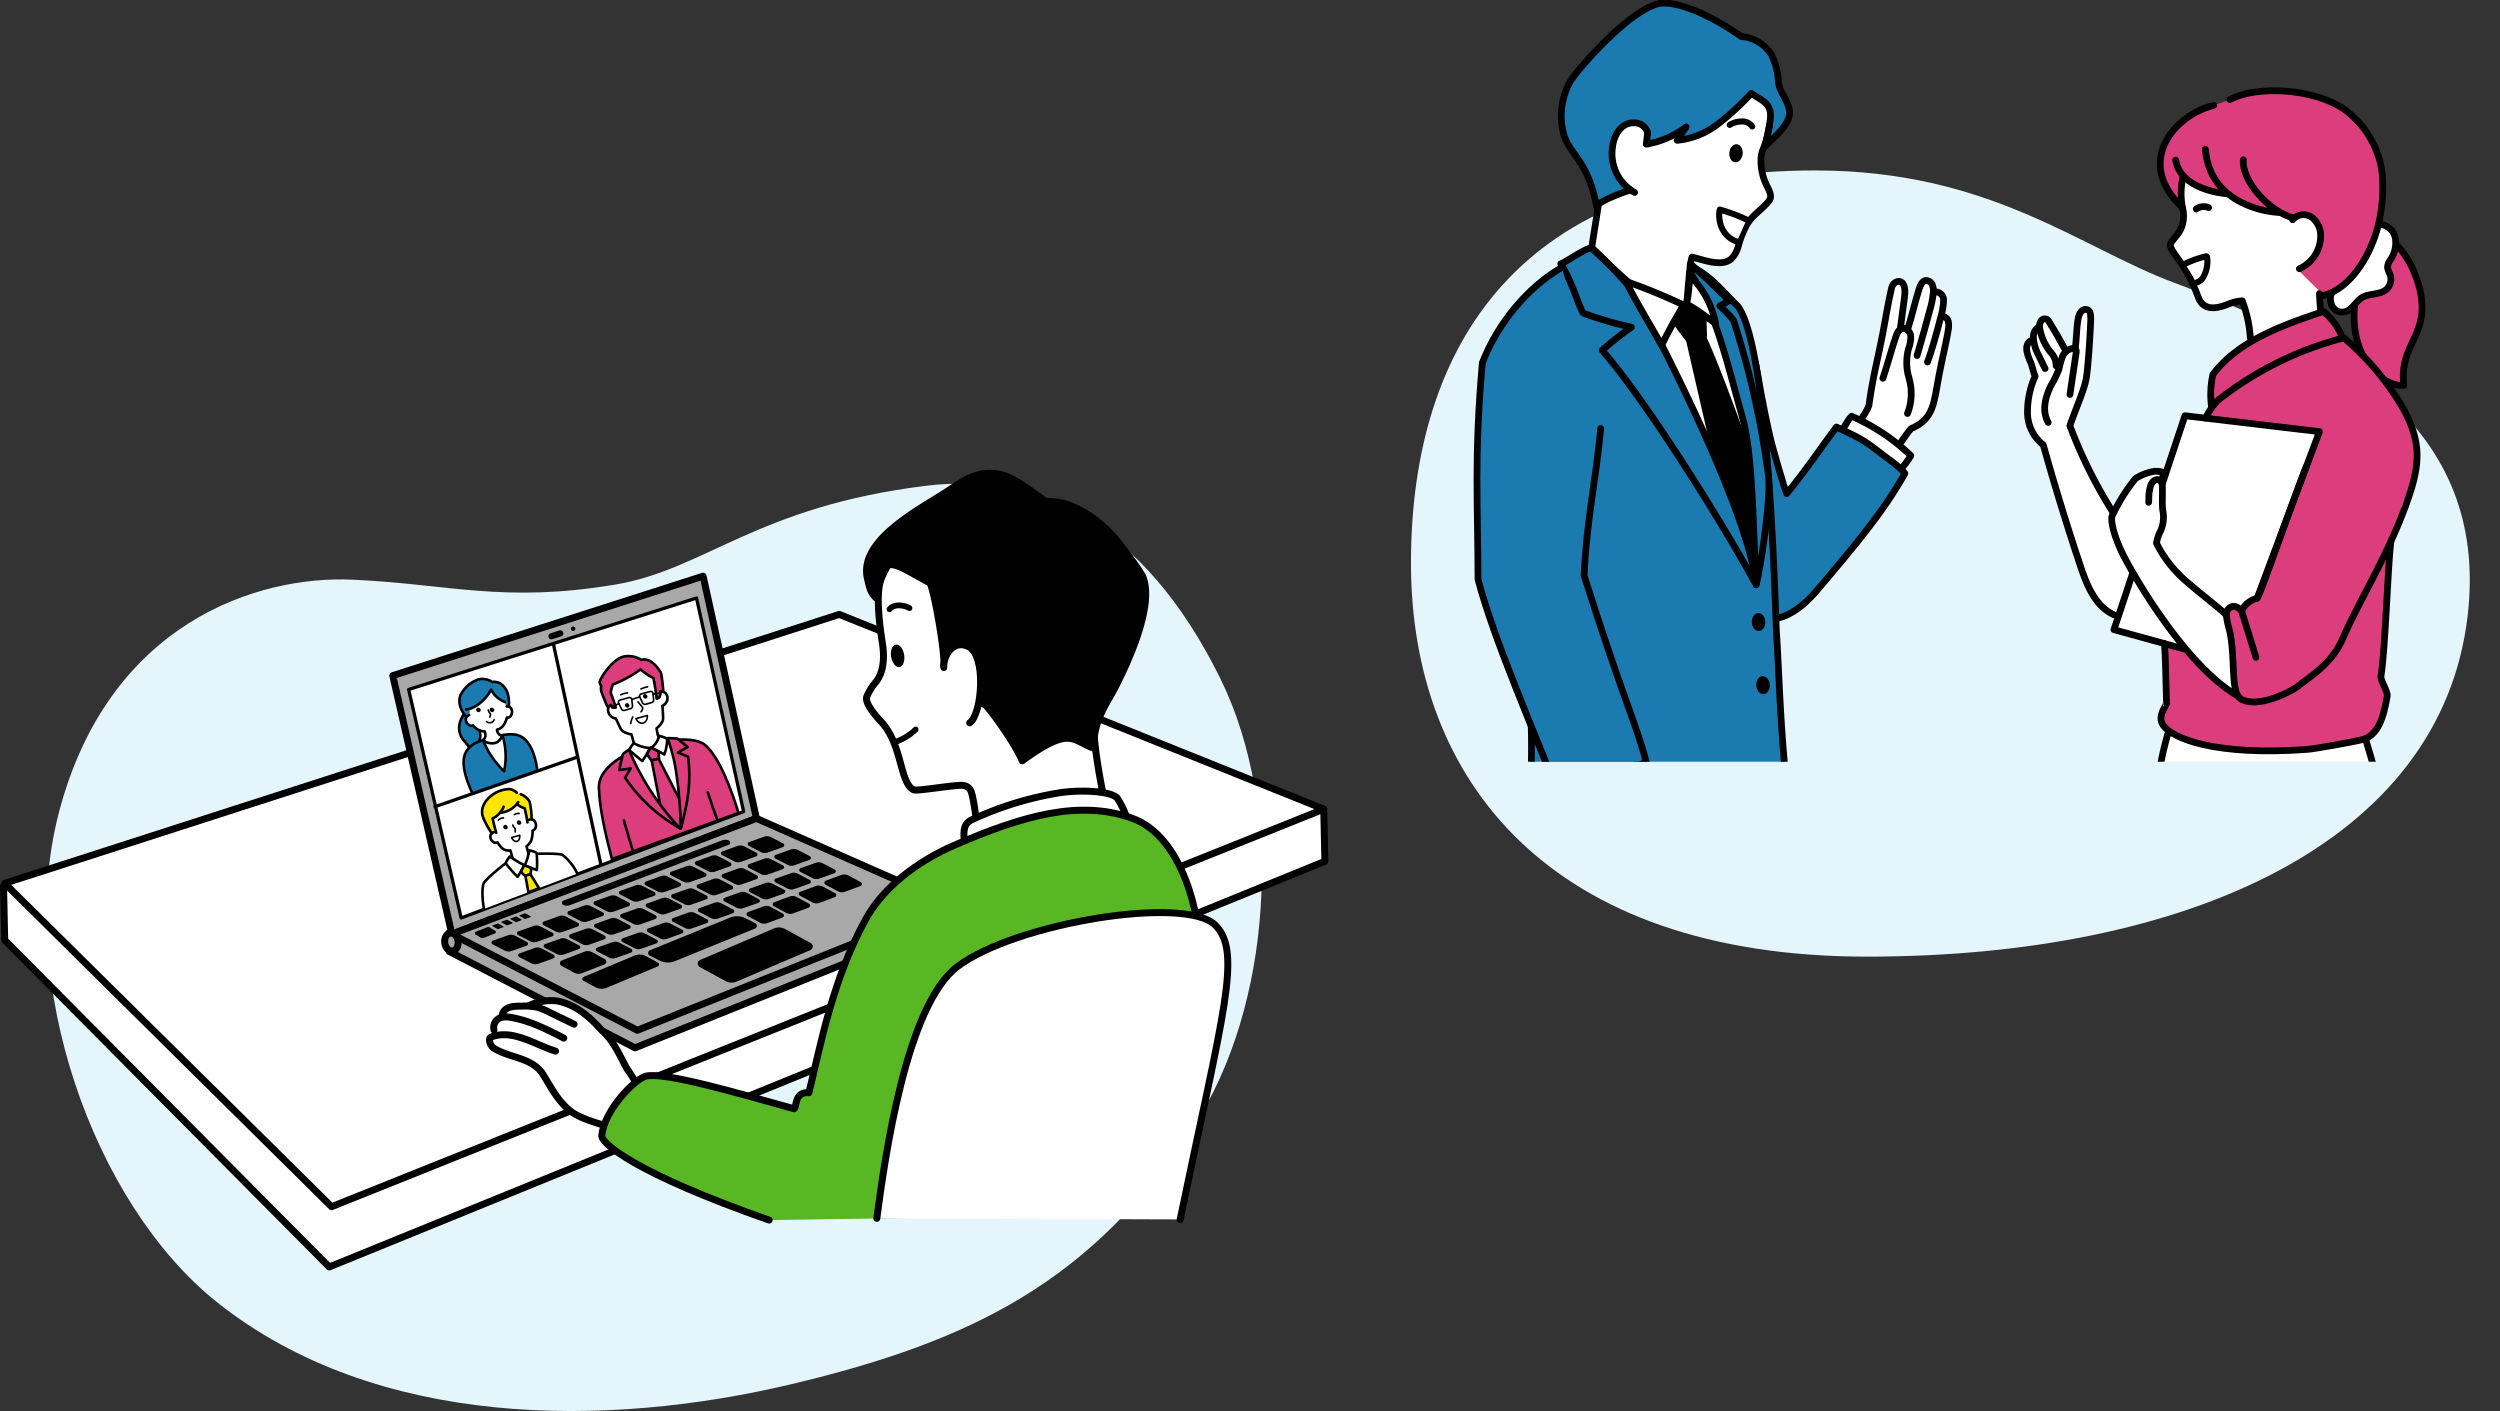 <svg xmlns="http://www.w3.org/2000/svg" xmlns:xlink="http://www.w3.org/1999/xlink" width="554.649" height="313.046" viewBox="0 0 554.649 313.046">
  <rect x="0" y="0" width="554.649" height="313.046" fill="#333333" stroke="none"/>
  <defs>
    <style>
      .cls-1, .cls-11, .cls-16, .cls-19, .cls-21, .cls-23, .cls-28, .cls-9 {
        fill: none;
      }

      .cls-2 {
        fill: #e4f5fb;
      }

      .cls-10, .cls-17, .cls-24, .cls-27, .cls-3, .cls-6, .cls-7 {
        fill: #fff;
      }

      .cls-10, .cls-11, .cls-12, .cls-15, .cls-16, .cls-17, .cls-18, .cls-19, .cls-20, .cls-21, .cls-23, .cls-24, .cls-25, .cls-26, .cls-27, .cls-28, .cls-29, .cls-3, .cls-4, .cls-5, .cls-6, .cls-8, .cls-9 {
        stroke: #000;
        stroke-linecap: round;
        stroke-linejoin: round;
      }

      .cls-3 {
        stroke-width: 1.543px;
      }

      .cls-4, .cls-5 {
        fill: #a8a8a8;
      }

      .cls-17, .cls-18, .cls-19, .cls-20, .cls-4 {
        stroke-width: 1.543px;
      }

      .cls-5 {
        stroke-width: 1.547px;
      }

      .cls-16, .cls-6 {
        stroke-width: 0.729px;
      }

      .cls-29, .cls-30, .cls-8 {
        fill: #db3d7d;
      }

      .cls-10, .cls-12, .cls-15, .cls-8, .cls-9 {
        stroke-width: 0.583px;
      }

      .cls-11 {
        stroke-width: 0.364px;
      }

      .cls-12, .cls-13, .cls-25 {
        fill: #1b7ab0;
      }

      .cls-14, .cls-15 {
        fill: #ffe400;
      }

      .cls-20 {
        fill: #5ab724;
      }

      .cls-21 {
        stroke-width: 1.286px;
      }

      .cls-22 {
        clip-path: url(#clip-path);
      }

      .cls-23, .cls-24, .cls-25, .cls-26, .cls-29 {
        stroke-width: 1.496px;
      }

      .cls-27, .cls-28 {
        stroke-width: 1.353px;
      }
    </style>
    <clipPath id="clip-path">
      <rect id="長方形_38" data-name="長方形 38" class="cls-1" width="229" height="169" transform="translate(5304 4190)"/>
    </clipPath>
  </defs>
  <g id="グループ_579" data-name="グループ 579" transform="translate(-4978.351 -4190)">
    <path id="パス_1493" data-name="パス 1493" class="cls-2" d="M4991.4,4370.338c11.024-42.3,44.205-52.686,65.165-51.731,21.523.98,33.46,5.237,58.256,1.094,19.959-3.334,31.366-17.321,69.015-21.928,24.277-2.97,48.239,8.247,65.267,42.778,14.512,29.429,11.318,73.1-6.028,99.476-22.377,34.028-48.6,47.383-88.862,57-41.4,9.886-92.332,9.971-127.642-18.06C4999.1,4457.164,4981.655,4407.721,4991.4,4370.338Z"/>
    <g id="グループ_156" data-name="グループ 156">
      <g id="グループ_149" data-name="グループ 149">
        <path id="パス_1494" data-name="パス 1494" class="cls-3" d="M4979.139,4386.484l.257,12.086,72,72.517,220.895-90-.257-11.572"/>
        <path id="パス_1495" data-name="パス 1495" class="cls-3" d="M5272.036,4369.512l-107.49-43.2-185.15,59.66,72.517,71.746Z"/>
      </g>
      <g id="グループ_154" data-name="グループ 154">
        <path id="パス_1496" data-name="パス 1496" class="cls-4" d="M5146.173,4371.575l-11.829-53.745-68.856,22.061,13.115,57.345Z"/>
        <path id="パス_1497" data-name="パス 1497" class="cls-4" d="M5189,4391v3.437l-69.771,28.033L5078,4401.082l-.061-4.082"/>
        <path id="パス_1498" data-name="パス 1498" class="cls-4" d="M5146.173,4371.575l43.2,19.029-69.627,27.976-41.144-21.344Z"/>
        <ellipse id="楕円形_30" data-name="楕円形 30" class="cls-5" cx="1.491" cy="2.006" rx="1.491" ry="2.006" transform="matrix(0.993, -0.118, 0.118, 0.993, 5076.782, 4397.184)"/>
        <g id="グループ_150" data-name="グループ 150">
          <path id="パス_1499" data-name="パス 1499" d="M5158.205,4399.216l-5.686-3.1a2.848,2.848,0,0,0-2.485-.119l-16.352,6.977a.876.876,0,0,0-.076,1.575l5.686,3.1a2.853,2.853,0,0,0,2.484.12l16.353-6.977A.877.877,0,0,0,5158.205,4399.216Z"/>
          <path id="パス_1500" data-name="パス 1500" d="M5145.913,4394.815l-2.19-1.1a4.136,4.136,0,0,0-3.409-.131l-17.773,7.241a.647.647,0,0,0-.045,1.178l2.191,1.1a4.136,4.136,0,0,0,3.409.131l17.772-7.241A.647.647,0,0,0,5145.913,4394.815Z"/>
          <path id="パス_1501" data-name="パス 1501" d="M5124.328,4403.567l-2.607-1.422a3.018,3.018,0,0,0-2.665-.112l-11.248,4.708a.463.463,0,0,0-.035.831l2.608,1.422a3.019,3.019,0,0,0,2.664.112l11.248-4.708A.463.463,0,0,0,5124.328,4403.567Z"/>
          <path id="パス_1502" data-name="パス 1502" d="M5112.52,4402.773l-2.764-1.508a2.1,2.1,0,0,0-1.77-.115l-4.978,1.929a.66.66,0,0,0-.078,1.2l2.765,1.508a2.107,2.107,0,0,0,1.77.115l4.978-1.929A.661.661,0,0,0,5112.52,4402.773Z"/>
          <path id="パス_1503" data-name="パス 1503" d="M5118.394,4400.521l-2.667-1.388a1.926,1.926,0,0,0-1.525-.1l-3.351,1.193a.445.445,0,0,0-.061.823l2.666,1.387a1.922,1.922,0,0,0,1.525.1l3.352-1.193A.446.446,0,0,0,5118.394,4400.521Z"/>
          <path id="パス_1504" data-name="パス 1504" d="M5124.051,4398.464l-2.666-1.388a1.922,1.922,0,0,0-1.525-.1l-3.352,1.193a.445.445,0,0,0-.061.823l2.667,1.387a1.919,1.919,0,0,0,1.525.1l3.351-1.193A.445.445,0,0,0,5124.051,4398.464Z"/>
          <path id="パス_1505" data-name="パス 1505" d="M5129.709,4396.278l-2.667-1.388a1.922,1.922,0,0,0-1.525-.1l-3.351,1.193a.445.445,0,0,0-.062.823l2.667,1.387a1.918,1.918,0,0,0,1.525.1l3.351-1.193A.445.445,0,0,0,5129.709,4396.278Z"/>
          <path id="パス_1506" data-name="パス 1506" d="M5135.238,4393.963l-2.667-1.387a1.918,1.918,0,0,0-1.525-.1l-3.351,1.192a.446.446,0,0,0-.062.824l2.667,1.387a1.919,1.919,0,0,0,1.525.1l3.351-1.193A.446.446,0,0,0,5135.238,4393.963Z"/>
          <path id="パス_1507" data-name="パス 1507" d="M5141.023,4391.778l-2.666-1.388a1.922,1.922,0,0,0-1.525-.1l-3.352,1.193a.446.446,0,0,0-.061.823l2.667,1.387a1.918,1.918,0,0,0,1.525.1l3.351-1.193A.445.445,0,0,0,5141.023,4391.778Z"/>
          <path id="パス_1508" data-name="パス 1508" d="M5146.681,4389.463l-2.667-1.387a1.919,1.919,0,0,0-1.525-.1l-3.351,1.193a.446.446,0,0,0-.062.824l2.667,1.387a1.918,1.918,0,0,0,1.525.1l3.351-1.192A.446.446,0,0,0,5146.681,4389.463Z"/>
          <path id="パス_1509" data-name="パス 1509" d="M5152.338,4387.406l-2.666-1.387a1.918,1.918,0,0,0-1.525-.1l-3.352,1.193a.445.445,0,0,0-.061.823l2.666,1.388a1.922,1.922,0,0,0,1.525.1l3.352-1.193A.445.445,0,0,0,5152.338,4387.406Z"/>
          <path id="パス_1510" data-name="パス 1510" d="M5158,4385.22l-2.667-1.387a1.918,1.918,0,0,0-1.525-.1l-3.351,1.193a.446.446,0,0,0-.062.824l2.667,1.387a1.918,1.918,0,0,0,1.525.1l3.351-1.192A.446.446,0,0,0,5158,4385.22Z"/>
          <path id="パス_1511" data-name="パス 1511" d="M5163.524,4382.906l-2.666-1.387a1.918,1.918,0,0,0-1.525-.1l-3.352,1.193a.445.445,0,0,0-.061.823l2.667,1.387a1.918,1.918,0,0,0,1.525.1l3.351-1.193A.445.445,0,0,0,5163.524,4382.906Z"/>
          <path id="パス_1512" data-name="パス 1512" d="M5152.026,4392.673l-2.735-1.474a1.908,1.908,0,0,0-1.564-.11l-3.438,1.268a.479.479,0,0,0-.063.874l2.735,1.474a1.912,1.912,0,0,0,1.565.111l3.437-1.268A.48.48,0,0,0,5152.026,4392.673Z"/>
          <path id="パス_1513" data-name="パス 1513" d="M5157.829,4390.488l-2.735-1.475a1.909,1.909,0,0,0-1.564-.11l-3.438,1.268a.48.48,0,0,0-.063.875l2.735,1.474a1.912,1.912,0,0,0,1.565.11l3.437-1.268A.479.479,0,0,0,5157.829,4390.488Z"/>
          <path id="パス_1514" data-name="パス 1514" d="M5163.633,4388.165l-2.736-1.474a1.909,1.909,0,0,0-1.564-.11l-3.438,1.267a.48.48,0,0,0-.063.875l2.736,1.474a1.907,1.907,0,0,0,1.564.11l3.438-1.267A.48.48,0,0,0,5163.633,4388.165Z"/>
          <path id="パス_1515" data-name="パス 1515" d="M5169.3,4385.706l-2.736-1.474a1.909,1.909,0,0,0-1.564-.11l-3.438,1.267a.48.48,0,0,0-.063.875l2.736,1.474a1.909,1.909,0,0,0,1.564.11l3.438-1.267A.48.48,0,0,0,5169.3,4385.706Z"/>
          <path id="パス_1516" data-name="パス 1516" d="M5101.165,4401.807l-2.667-1.388a1.92,1.92,0,0,0-1.525-.1l-3.351,1.193a.445.445,0,0,0-.062.823l2.667,1.387a1.922,1.922,0,0,0,1.525.1l3.351-1.193A.445.445,0,0,0,5101.165,4401.807Z"/>
          <path id="パス_1517" data-name="パス 1517" d="M5106.822,4399.749l-2.667-1.387a1.922,1.922,0,0,0-1.525-.1l-3.351,1.193a.446.446,0,0,0-.061.824l2.666,1.387a1.923,1.923,0,0,0,1.525.1l3.352-1.193A.446.446,0,0,0,5106.822,4399.749Z"/>
          <path id="パス_1518" data-name="パス 1518" d="M5112.48,4397.564l-2.667-1.388a1.92,1.92,0,0,0-1.525-.1l-3.352,1.193a.445.445,0,0,0-.061.823l2.667,1.387a1.92,1.92,0,0,0,1.525.1l3.351-1.193A.446.446,0,0,0,5112.48,4397.564Z"/>
          <path id="パス_1519" data-name="パス 1519" d="M5118.008,4395.249l-2.666-1.387a1.922,1.922,0,0,0-1.525-.1l-3.352,1.193a.445.445,0,0,0-.061.823l2.667,1.388a1.923,1.923,0,0,0,1.525.1l3.351-1.193A.445.445,0,0,0,5118.008,4395.249Z"/>
          <path id="パス_1520" data-name="パス 1520" d="M5123.794,4393.063l-2.666-1.387a1.926,1.926,0,0,0-1.525-.1l-3.352,1.193a.446.446,0,0,0-.061.824l2.666,1.387a1.92,1.92,0,0,0,1.525.1l3.352-1.193A.446.446,0,0,0,5123.794,4393.063Z"/>
          <path id="パス_1521" data-name="パス 1521" d="M5129.452,4390.749l-2.667-1.387a1.923,1.923,0,0,0-1.525-.1l-3.351,1.193a.445.445,0,0,0-.062.823l2.667,1.388a1.926,1.926,0,0,0,1.525.1l3.351-1.193A.445.445,0,0,0,5129.452,4390.749Z"/>
          <path id="パス_1522" data-name="パス 1522" d="M5135.109,4388.692l-2.667-1.388a1.922,1.922,0,0,0-1.525-.1l-3.351,1.193a.445.445,0,0,0-.062.823l2.667,1.387a1.918,1.918,0,0,0,1.525.1l3.352-1.193A.446.446,0,0,0,5135.109,4388.692Z"/>
          <path id="パス_1523" data-name="パス 1523" d="M5140.766,4386.506l-2.666-1.387a1.918,1.918,0,0,0-1.525-.1l-3.352,1.193a.445.445,0,0,0-.061.823l2.667,1.388a1.922,1.922,0,0,0,1.525.1l3.351-1.193A.445.445,0,0,0,5140.766,4386.506Z"/>
          <path id="パス_1524" data-name="パス 1524" d="M5146.295,4384.192l-2.667-1.388a1.922,1.922,0,0,0-1.525-.1l-3.351,1.193a.445.445,0,0,0-.061.823l2.666,1.387a1.918,1.918,0,0,0,1.525.1l3.352-1.193A.445.445,0,0,0,5146.295,4384.192Z"/>
          <path id="パス_1525" data-name="パス 1525" d="M5152.081,4382.006l-2.667-1.388a1.922,1.922,0,0,0-1.525-.1l-3.351,1.193a.445.445,0,0,0-.061.823l2.666,1.387a1.918,1.918,0,0,0,1.525.1l3.352-1.193A.446.446,0,0,0,5152.081,4382.006Z"/>
          <path id="パス_1526" data-name="パス 1526" d="M5158,4379.949l-2.667-1.388a1.918,1.918,0,0,0-1.525-.1l-3.351,1.193a.445.445,0,0,0-.062.823l2.667,1.387a1.918,1.918,0,0,0,1.525.1l3.351-1.193A.445.445,0,0,0,5158,4379.949Z"/>
          <path id="パス_1527" data-name="パス 1527" d="M5095.25,4398.978l-2.666-1.387a1.922,1.922,0,0,0-1.525-.1l-3.352,1.193a.445.445,0,0,0-.061.823l2.666,1.388a1.926,1.926,0,0,0,1.525.1l3.352-1.193A.445.445,0,0,0,5095.25,4398.978Z"/>
          <path id="パス_1528" data-name="パス 1528" d="M5100.908,4396.921l-2.667-1.388a1.923,1.923,0,0,0-1.525-.1l-3.351,1.193a.445.445,0,0,0-.062.823l2.667,1.387a1.918,1.918,0,0,0,1.525.1l3.351-1.193A.445.445,0,0,0,5100.908,4396.921Z"/>
          <path id="パス_1529" data-name="パス 1529" d="M5106.565,4394.735l-2.667-1.387a1.918,1.918,0,0,0-1.525-.1l-3.351,1.193a.445.445,0,0,0-.061.823l2.666,1.388a1.922,1.922,0,0,0,1.525.1l3.352-1.193A.446.446,0,0,0,5106.565,4394.735Z"/>
          <path id="パス_1530" data-name="パス 1530" d="M5112.094,4392.421l-2.667-1.388a1.918,1.918,0,0,0-1.525-.1l-3.351,1.193a.445.445,0,0,0-.062.823l2.667,1.387a1.919,1.919,0,0,0,1.525.1l3.351-1.193A.445.445,0,0,0,5112.094,4392.421Z"/>
          <path id="パス_1531" data-name="パス 1531" d="M5117.88,4390.235l-2.667-1.388a1.922,1.922,0,0,0-1.525-.1l-3.351,1.193a.445.445,0,0,0-.062.823l2.667,1.387a1.918,1.918,0,0,0,1.525.1l3.351-1.193A.445.445,0,0,0,5117.88,4390.235Z"/>
          <path id="パス_1532" data-name="パス 1532" d="M5123.537,4387.92l-2.667-1.387a1.918,1.918,0,0,0-1.525-.1l-3.351,1.193a.446.446,0,0,0-.061.824l2.666,1.387a1.918,1.918,0,0,0,1.525.1l3.352-1.193A.446.446,0,0,0,5123.537,4387.92Z"/>
          <path id="パス_1533" data-name="パス 1533" d="M5129.194,4385.863l-2.666-1.387a1.918,1.918,0,0,0-1.525-.1l-3.352,1.193a.446.446,0,0,0-.061.823l2.667,1.388a1.919,1.919,0,0,0,1.525.1l3.351-1.193A.445.445,0,0,0,5129.194,4385.863Z"/>
          <path id="パス_1534" data-name="パス 1534" d="M5134.852,4383.677l-2.667-1.387a1.918,1.918,0,0,0-1.525-.1l-3.351,1.193a.446.446,0,0,0-.062.824l2.667,1.387a1.922,1.922,0,0,0,1.525.1l3.351-1.193A.446.446,0,0,0,5134.852,4383.677Z"/>
          <path id="パス_1535" data-name="パス 1535" d="M5140.381,4381.363l-2.667-1.387a1.918,1.918,0,0,0-1.525-.1l-3.351,1.193a.445.445,0,0,0-.062.823l2.667,1.388a1.922,1.922,0,0,0,1.525.1l3.351-1.193A.446.446,0,0,0,5140.381,4381.363Z"/>
          <path id="パス_1536" data-name="パス 1536" d="M5146.167,4379.177l-2.667-1.387a1.918,1.918,0,0,0-1.525-.1l-3.351,1.193a.445.445,0,0,0-.062.823l2.667,1.388a1.918,1.918,0,0,0,1.525.1L5146.1,4380A.446.446,0,0,0,5146.167,4379.177Z"/>
          <path id="パス_1537" data-name="パス 1537" d="M5152.081,4377.12l-2.667-1.387a1.92,1.92,0,0,0-1.525-.1l-3.351,1.193a.445.445,0,0,0-.061.823l2.666,1.388a1.926,1.926,0,0,0,1.525.1l3.352-1.193A.445.445,0,0,0,5152.081,4377.12Z"/>
          <path id="パス_1538" data-name="パス 1538" d="M5090,4395.516l-1.041-.594a.292.292,0,0,0-.244-.021l-1.068.388a.112.112,0,0,0-.017.2l1.041.595a.289.289,0,0,0,.244.02l1.068-.388A.112.112,0,0,0,5090,4395.516Z"/>
          <path id="パス_1539" data-name="パス 1539" d="M5092.011,4394.68l-1.041-.594a.3.3,0,0,0-.244-.021l-1.068.388a.112.112,0,0,0-.017.2l1.041.6a.294.294,0,0,0,.244.021l1.068-.388A.112.112,0,0,0,5092.011,4394.68Z"/>
          <path id="パス_1540" data-name="パス 1540" d="M5094.026,4393.973l-1.041-.594a.291.291,0,0,0-.244-.021l-1.068.388a.112.112,0,0,0-.018.2l1.042.595a.289.289,0,0,0,.244.02l1.067-.387A.113.113,0,0,0,5094.026,4393.973Z"/>
          <path id="パス_1541" data-name="パス 1541" d="M5096.04,4393.266l-1.041-.594a.291.291,0,0,0-.244-.021l-1.068.388a.112.112,0,0,0-.017.2l1.041.594a.286.286,0,0,0,.244.021l1.068-.388A.112.112,0,0,0,5096.04,4393.266Z"/>
          <path id="パス_1542" data-name="パス 1542" d="M5088.21,4396.51l-1.153-.728a.733.733,0,0,0-.665-.062l-2.507.991a.327.327,0,0,0-.054.579l1.153.728a.741.741,0,0,0,.666.062l2.506-.992A.325.325,0,0,0,5088.21,4396.51Z"/>
          <path id="パス_1543" data-name="パス 1543" d="M5103.036,4329.966h0a.685.685,0,0,0-.592-.085l-1.947.619a.686.686,0,0,0-.177,1.221h0a.685.685,0,0,0,.592.086l1.948-.619A.686.686,0,0,0,5103.036,4329.966Z"/>
          <circle id="楕円形_31" data-name="楕円形 31" cx="0.5" cy="0.5" r="0.5" transform="translate(5105 4329)"/>
        </g>
        <path id="パス_1544" data-name="パス 1544" class="cls-6" d="M5143.331,4370.053l-10.457-47.373-63.861,20.29,11.649,50.684Z"/>
        <g id="グループ_151" data-name="グループ 151">
          <path id="パス_1545" data-name="パス 1545" class="cls-7" d="M5119.185,4354.982q-.357-1.026-.766-2.032a10.07,10.07,0,0,1-1.883-.985,16.16,16.16,0,0,1-1.427-2.46c-2.075.047-2.352-2.754-1.3-3.106a24.877,24.877,0,0,1-.532-3.757c.056-.163,4.147-2.775,7.229-4.576a35.339,35.339,0,0,1,3.359,2.22c.082.109.365,1.9.819,3.063a1.559,1.559,0,0,1,1.655,2.125,2.078,2.078,0,0,1-1.046,1.137c.155,1.14.18,3.16.18,3.16a5.436,5.436,0,0,1-1.458,1.825,19.571,19.571,0,0,0,.432,2.085,5.65,5.65,0,0,1-1.545,2.173.537.537,0,0,1-.178.13.527.527,0,0,1-.253.007A10.859,10.859,0,0,1,5119.185,4354.982Z"/>
          <path id="パス_1546" data-name="パス 1546" class="cls-8" d="M5118.422,4356.787c.532.3,5.181,1.423,5.181,1.423s1.964-2.685,3.121-3.885c3.468-.5,6.548-.267,8,.912,3.3,2.693,6.132,10.7,7.467,15.118l-28,10.217-.086-.018c-1.542-5.87-2.705-11.177-2.881-15.709C5111.092,4361.524,5114.3,4358.707,5118.422,4356.787Z"/>
          <path id="パス_1547" data-name="パス 1547" class="cls-7" d="M5127.076,4371.467a57.96,57.96,0,0,1-4-4.984,53.981,53.981,0,0,1-3.114-5.287c-.726-1.343-1.271-2.824-1.941-4.22,5.375-.254,6.111-1.443,8.746-2.658,2.331,6.063,2.292,12.525,2.548,19.368A28.8,28.8,0,0,1,5127.076,4371.467Z"/>
          <path id="パス_1548" data-name="パス 1548" class="cls-9" d="M5124.446,4353.638a18.126,18.126,0,0,1-.427-2.042,4.773,4.773,0,0,0,1.185-1.339,1.731,1.731,0,0,0,.263-.962c-.017-.668-.062-1.89-.17-2.684a2.078,2.078,0,0,0,1.046-1.137,1.659,1.659,0,0,0-.2-1.51,1.385,1.385,0,0,0-1.393-.54"/>
          <path id="パス_1549" data-name="パス 1549" class="cls-9" d="M5119.033,4354.911c-.244-.6-.491-1.753-.6-1.98a6.778,6.778,0,0,1-1.39-.412,1.989,1.989,0,0,1-1.066-1c-.34-.722-.855-1.813-1-2.108a2,2,0,0,1-1.721-2.131,1.245,1.245,0,0,1,.886-1.078"/>
          <path id="パス_1550" data-name="パス 1550" class="cls-10" d="M5118.971,4354.885a8.227,8.227,0,0,0,3.61,1.071,28.2,28.2,0,0,1-1.717,2.879q-1.43-1.113-2.789-2.315a.166.166,0,0,1-.066-.1.161.161,0,0,1,.023-.09A3.949,3.949,0,0,1,5118.971,4354.885Z"/>
          <path id="パス_1551" data-name="パス 1551" class="cls-10" d="M5122.9,4355.853a4.453,4.453,0,0,0,1.688-2.606,10.312,10.312,0,0,1,1.754.621,9.145,9.145,0,0,1-.609,3.521C5124.624,4356.717,5123.89,4356.448,5122.9,4355.853Z"/>
          <path id="パス_1552" data-name="パス 1552" class="cls-8" d="M5124.449,4356.8l.115,1.486q-.833.195-1.649.448c-.31-.389-.611-.786-.9-1.187a.331.331,0,0,1-.076-.156.322.322,0,0,1,.041-.167,12.007,12.007,0,0,1,.709-1.356A9.316,9.316,0,0,1,5124.449,4356.8Z"/>
          <path id="パス_1553" data-name="パス 1553" class="cls-8" d="M5122.922,4358.709l1.562-.361,5.521,10.759s-.359,4.564-.682,4.676-4.311-4.336-4.311-4.336Z"/>
          <path id="パス_1554" data-name="パス 1554" class="cls-8" d="M5115.763,4360.838c0-.024,1.6-.179,2.526-.363-.434.707-.854,1.385-1.254,2.074a35.84,35.84,0,0,0,12.157,11.191,58.275,58.275,0,0,1-11.3-17.4,11.647,11.647,0,0,0-1.332.959C5116.371,4358,5115.856,4360.158,5115.763,4360.838Z"/>
          <path id="パス_1555" data-name="パス 1555" class="cls-8" d="M5130.9,4355.749c-.017-.017-1.32.727-2.138,1.2.822.348,1.491.67,2.246.925.7,5.5-.013,10.2-1.628,15.915a88.235,88.235,0,0,0-.947-11.957,36.851,36.851,0,0,0-1.993-8.056c.412-.05,1.612.065,2.083.06C5129.13,4354.237,5130.385,4355.3,5130.9,4355.749Z"/>
          <path id="パス_1556" data-name="パス 1556" class="cls-9" d="M5116.773,4372.023c.529,1.981,2.078,7.067,2.078,7.067"/>
          <path id="パス_1557" data-name="パス 1557" class="cls-9" d="M5135.386,4365.778c.577,1.849,1.276,3.83,2.231,6.513"/>
          <path id="パス_1558" data-name="パス 1558" class="cls-8" d="M5111.748,4342.149a2.911,2.911,0,0,0,.021,1.327c.047.14,1.186,3.008,1.252,3.14.214.423.784-.267.844-.227.076.05.2.484.276.534a1.075,1.075,0,0,0,.815.044c-.284-1.182-.744-2.159-1.122-3.314.081-.574.333-1.273.455-1.78a26.1,26.1,0,0,0,6.155-3.351,18.21,18.21,0,0,0,2.874,1.948,44.411,44.411,0,0,1,.712,4.516,1.134,1.134,0,0,0,.646-.335,1.917,1.917,0,0,0,.141-1.271,4.94,4.94,0,0,1,.688.084,36.074,36.074,0,0,0-.466-4c-.088-.407-2.125-3.776-4.388-3.053a5.372,5.372,0,0,0-3.779-.774c-2.631.481-5.471,4.961-5.481,5.731A1.312,1.312,0,0,0,5111.748,4342.149Z"/>
          <path id="パス_1559" data-name="パス 1559" class="cls-11" d="M5119.9,4345.729c.362.419.708.851,1.055,1.311a1.716,1.716,0,0,1-.393.888"/>
          <path id="パス_1560" data-name="パス 1560" class="cls-11" d="M5119.438,4349.44c1.191-.344,2.479-.707,2.529-.709C5122.078,4350.5,5120.345,4351.187,5119.438,4349.44Z"/>
          <path id="パス_1561" data-name="パス 1561" class="cls-11" d="M5118.671,4346.572l-.157-1.386a.494.494,0,0,0-.624-.421l-1.976.551a.5.5,0,0,0-.311.7l.63,1.28a.6.6,0,0,0,.7.308l1.314-.39A.594.594,0,0,0,5118.671,4346.572Z"/>
          <path id="パス_1562" data-name="パス 1562" class="cls-11" d="M5120.278,4344.615q-.864.247-1.706.563"/>
          <path id="パス_1563" data-name="パス 1563" class="cls-11" d="M5115.64,4346.124l-1.349.568.057-.031"/>
          <path id="パス_1564" data-name="パス 1564" class="cls-11" d="M5123.3,4343.985c.376-.087,1.014-.153,1.4-.2"/>
          <path id="パス_1565" data-name="パス 1565" class="cls-11" d="M5123.364,4345.222l-.157-1.386a.494.494,0,0,0-.624-.421l-1.976.551a.5.5,0,0,0-.311.7l.63,1.28a.6.6,0,0,0,.7.308l1.314-.39A.593.593,0,0,0,5123.364,4345.222Z"/>
          <path id="パス_1566" data-name="パス 1566" class="cls-11" d="M5118.737,4349.072a4.8,4.8,0,0,0-.465,1.453"/>
          <path id="パス_1567" data-name="パス 1567" class="cls-11" d="M5117.579,4343.727a4.385,4.385,0,0,0-1.492.42"/>
          <path id="パス_1568" data-name="パス 1568" class="cls-11" d="M5120.554,4342.866a5.16,5.16,0,0,1,1.452-.481l-.074.016.093-.026"/>
          <ellipse id="楕円形_32" data-name="楕円形 32" cx="0.477" cy="0.522" rx="0.477" ry="0.522" transform="translate(5120.794 4344.468) rotate(-44.985)"/>
          <ellipse id="楕円形_33" data-name="楕円形 33" cx="0.477" cy="0.522" rx="0.477" ry="0.522" transform="translate(5116.794 4346.468) rotate(-44.985)"/>
        </g>
        <g id="グループ_152" data-name="グループ 152">
          <path id="パス_1569" data-name="パス 1569" class="cls-12" d="M5081.421,4348.278a5.463,5.463,0,0,0-1.207,3.076,4.407,4.407,0,0,0,.929,2.81c.3.385.668.719.954,1.117a1.853,1.853,0,0,1,.4,1.373,6.69,6.69,0,0,0,1.669-1.337,3.42,3.42,0,0,0,.522-3.323Z"/>
          <path id="パス_1570" data-name="パス 1570" class="cls-12" d="M5083.195,4366.112c-3.174-6.95-1.852-9.1-.713-10.252a5.864,5.864,0,0,1,2.977-1.574c1.205-.246,2.369-.656,3.557-.974a8.786,8.786,0,0,1,3.646-.339c3.96.636,4.715,6.693,4.891,7.924"/>
          <path id="パス_1571" data-name="パス 1571" class="cls-7" d="M5082.416,4348.64c-1.682.789,0,2.878.853,2.278a3.594,3.594,0,0,0,2.625,1.366c.132.489.413,1.43-.431,1.89a2.613,2.613,0,0,0,2.6.936c1.132-.286,1.288-1.083,1.771-1.854a1.4,1.4,0,0,1-1.214-1.364c1.806-.431,2.156-2.68,2.188-2.676,1.425.181,1.624-2.628,0-2.48-.091-.327-.182-.654-.248-.99a6.072,6.072,0,0,1-3.209-2.734,5.937,5.937,0,0,1-2.134,2.783,13.487,13.487,0,0,1-3.146,1.646C5082.183,4347.828,5082.273,4348.221,5082.416,4348.64Z"/>
          <path id="パス_1572" data-name="パス 1572" class="cls-13" d="M5081.83,4349l.694-.548.056-1.2a8.415,8.415,0,0,0,4.793-3.936,7.354,7.354,0,0,0,2.856,2.456,7.93,7.93,0,0,1,.451.945l.417.01c.346-1.207-.206-6.272-3.518-5.333a3.541,3.541,0,0,0-3.3-.649C5080.492,4341.938,5078.928,4346.458,5081.83,4349Z"/>
          <path id="パス_1573" data-name="パス 1573" class="cls-9" d="M5090.361,4345.734a5.653,5.653,0,0,1-3.042-2.72c-1.774,3.213-4.571,4.47-5.552,4.332"/>
          <path id="パス_1574" data-name="パス 1574" class="cls-11" d="M5086.675,4347.531a1.548,1.548,0,0,0,.35.689.555.555,0,0,1,.133.192.4.4,0,0,1,.007.168,1.426,1.426,0,0,1-.157.5"/>
          <path id="パス_1575" data-name="パス 1575" class="cls-11" d="M5087.974,4349.686a1.031,1.031,0,0,1-1.66.4"/>
          <path id="パス_1576" data-name="パス 1576" class="cls-9" d="M5091.259,4346.65c.089-2.442-.412-3.824-1.606-4.78a2.557,2.557,0,0,0-2.071-.552,3.917,3.917,0,0,0-3.24-.542,7.2,7.2,0,0,0-3.788,3.371c-.7,1.7.028,3.413,1.147,4.822"/>
          <path id="パス_1577" data-name="パス 1577" class="cls-9" d="M5082.416,4348.64c-1.682.789,0,2.878.853,2.278a3.594,3.594,0,0,0,2.625,1.366c.132.489.413,1.43-.431,1.89a2.613,2.613,0,0,0,2.6.936c1.132-.286,1.288-1.083,1.771-1.854a1.4,1.4,0,0,1-1.214-1.364c1.806-.431,2.156-2.68,2.188-2.676,1.425.181,1.624-2.628-.036-2.486"/>
          <path id="パス_1578" data-name="パス 1578" class="cls-10" d="M5085.524,4354.217a19.875,19.875,0,0,0,4.665,6.9,15.822,15.822,0,0,0-.365-7.983,3.151,3.151,0,0,1-1.024,1.431,2.226,2.226,0,0,1-1.1.346A3.178,3.178,0,0,1,5085.524,4354.217Z"/>
          <ellipse id="楕円形_34" data-name="楕円形 34" cx="0.48" cy="0.519" rx="0.48" ry="0.519" transform="matrix(0.707, -0.707, 0.707, 0.707, 5086.793, 4347.472)"/>
          <ellipse id="楕円形_35" data-name="楕円形 35" cx="0.48" cy="0.519" rx="0.48" ry="0.519" transform="matrix(0.707, -0.707, 0.707, 0.707, 5083.793, 4347.472)"/>
        </g>
        <g id="グループ_153" data-name="グループ 153">
          <path id="パス_1579" data-name="パス 1579" class="cls-14" d="M5096.3,4371.749a23,23,0,0,0-.47-3.963,4.571,4.571,0,0,0-2.475-1.694,3.348,3.348,0,0,0-2.089-1.036c-4.1-.159-5.96,4.311-6.01,4.929-.111,1.4,2.017,4.521,2.168,4.779a3.75,3.75,0,0,1,.848-.216s-.5-2.907-.473-2.953a7.275,7.275,0,0,0,1.84-1.372,7.411,7.411,0,0,0,3.532-1.71l1.583.794.614,2.595Z"/>
          <path id="パス_1580" data-name="パス 1580" class="cls-10" d="M5085.741,4391.653c-.258-1.1-.6-4.31-.083-5.655.267-.7,3.486-3.489,5.008-4.537,0,0,6.592-2.1,6.621-2.011,1.477-.122,5.3-.081,5.829.206a11.085,11.085,0,0,1,3.312,4.17"/>
          <path id="パス_1581" data-name="パス 1581" class="cls-7" d="M5095.4,4371.955c2.13-.712,2.526,1.811,1.109,2.347a6.212,6.212,0,0,1-.344,2.269,3.579,3.579,0,0,1-1,1.183c.162.611.531,1.879.525,2-.013.272-.679,2.391-.961,2.438a11.18,11.18,0,0,1-2.557-1.472c-.069-.091-.352-1.266-.6-2.053a2.24,2.24,0,0,1-1.68-.369,5.182,5.182,0,0,1-1.134-1.391c-1.387.5-2.524-1.822-.382-2.35,0,0-.778-2.953-.751-2.975a3.006,3.006,0,0,0,1.671-1.286,8.712,8.712,0,0,0,3.777-1.994,8.019,8.019,0,0,0,1.735,1.023Z"/>
          <path id="パス_1582" data-name="パス 1582" class="cls-9" d="M5095.724,4371.89c1.455-.619,2.2,1.876.787,2.412a6.212,6.212,0,0,1-.344,2.269,3.579,3.579,0,0,1-1,1.183c.162.611.531,1.879.525,2-.013.272-.679,2.391-.961,2.438a11.18,11.18,0,0,1-2.557-1.472c-.069-.091-.352-1.266-.6-2.053a2.24,2.24,0,0,1-1.68-.369,5.182,5.182,0,0,1-1.134-1.391c-1.387.5-2.386-1.785-.832-2.286"/>
          <path id="パス_1583" data-name="パス 1583" class="cls-10" d="M5091.479,4380.024a22.747,22.747,0,0,0,3.244,1.949l-1.528,2.562a26.8,26.8,0,0,1-2.518-2.843.28.28,0,0,1-.046-.367A4.573,4.573,0,0,1,5091.479,4380.024Z"/>
          <path id="パス_1584" data-name="パス 1584" class="cls-10" d="M5095.818,4378.679a20.707,20.707,0,0,1-1.034,3.366l1.741.637.935.343a25.455,25.455,0,0,0-.034-3.594.361.361,0,0,0-.054-.2.4.4,0,0,0-.144-.1A4.461,4.461,0,0,0,5095.818,4378.679Z"/>
          <path id="パス_1585" data-name="パス 1585" class="cls-15" d="M5096.17,4382.6a6.211,6.211,0,0,1-.092,1.2.2.2,0,0,1-.169.2,7.45,7.45,0,0,1-1.024.31,5.46,5.46,0,0,1-.924-.821.231.231,0,0,1,.025-.142,12.254,12.254,0,0,1,.656-1.371A7.947,7.947,0,0,1,5096.17,4382.6Z"/>
          <path id="パス_1586" data-name="パス 1586" class="cls-15" d="M5097.951,4387.075l-1.919-3.114-1.112.325.661,3.66Z"/>
          <path id="パス_1587" data-name="パス 1587" class="cls-9" d="M5095.384,4372.457c-.165-1.021-.368-2.035-.621-3.107a5.546,5.546,0,0,1-1.61-.844"/>
          <path id="パス_1588" data-name="パス 1588" class="cls-9" d="M5093.315,4367.985a5.4,5.4,0,0,1-3.983,2.333"/>
          <path id="パス_1589" data-name="パス 1589" class="cls-9" d="M5090.08,4368.984a4.867,4.867,0,0,1-2.436,2.6q.339,1.6.8,3.181"/>
          <path id="パス_1590" data-name="パス 1590" class="cls-9" d="M5093.878,4366.2a3.845,3.845,0,0,1,1.98,1.688,18.152,18.152,0,0,1,.439,3.827"/>
          <path id="パス_1591" data-name="パス 1591" class="cls-9" d="M5092.986,4365.864a2.74,2.74,0,0,0-1.557-.794c-3.6.022-6.914,3.249-5.958,6.1a16.532,16.532,0,0,0,2,3.691"/>
          <path id="パス_1592" data-name="パス 1592" class="cls-11" d="M5092.121,4373.053a1.253,1.253,0,0,0,.345.58.638.638,0,0,1,.145.163.49.49,0,0,1,.038.2c.008.191.007.382,0,.573"/>
          <path id="パス_1593" data-name="パス 1593" class="cls-11" d="M5092.461,4370.731a1.953,1.953,0,0,1,1.056-.262"/>
          <path id="パス_1594" data-name="パス 1594" class="cls-11" d="M5090.046,4371.445a1.709,1.709,0,0,0-1.137.507"/>
          <path id="パス_1595" data-name="パス 1595" class="cls-11" d="M5091.851,4375.815c.587-.152,1.167-.329,1.81-.5,0,.173.06,1.181-.626,1.355C5092.375,4376.837,5091.9,4375.973,5091.851,4375.815Z"/>
          <ellipse id="楕円形_36" data-name="楕円形 36" cx="0.48" cy="0.519" rx="0.48" ry="0.519" transform="matrix(0.707, -0.707, 0.707, 0.707, 5092.793, 4372.472)"/>
          <ellipse id="楕円形_37" data-name="楕円形 37" cx="0.48" cy="0.519" rx="0.48" ry="0.519" transform="matrix(0.707, -0.707, 0.707, 0.707, 5089.793, 4373.472)"/>
        </g>
        <path id="パス_1596" data-name="パス 1596" d="M5139.991,4376.448h0a2.029,2.029,0,0,0-1.455,0L5103.37,4389.8a.534.534,0,0,0,0,1h0a2.03,2.03,0,0,0,1.455,0l35.166-13.355A.534.534,0,0,0,5139.991,4376.448Z"/>
        <line id="線_10" data-name="線 10" class="cls-16" y1="10.922" x2="31.345" transform="translate(5074.877 4358.046)"/>
        <line id="線_11" data-name="線 11" class="cls-16" x2="10.476" y2="48.643" transform="translate(5101.151 4332.983)"/>
      </g>
      <g id="グループ_155" data-name="グループ 155">
        <path id="パス_1597" data-name="パス 1597" class="cls-17" d="M5195.8,4378.174c-.579-3.649-1.285-11.042-2.083-12.767a2.145,2.145,0,0,0-1.1-1.01,3.173,3.173,0,0,0-1.445-.147c-2.874.155-9.458,1.293-10.116.979-3.114-1.487-2.485-9.97-7.14-15.031-1.09-1.185-3.659-3.988-3.294-5.555a11.905,11.905,0,0,1,1.964-3.225c1.976-2.414,2-5.871,1.5-8.95s-1.452-10.218-.4-13.511c1.181-3.716,4.779-8.224,7.733-10.769,10.664-9.187,33.518-8.673,42.188,7.866,3.474,6.628,2.621,20.563-2.111,31.545-1.654,3.838,1.618,18.7,2.555,23.523C5224.195,4371.881,5204.973,4376.664,5195.8,4378.174Z"/>
        <path id="パス_1598" data-name="パス 1598" class="cls-18" d="M5221.009,4355.983c-.1-6.181,2.8-9.651,4.836-13.643,2.194-4.3,8.7-17.677,6.084-24.285-.636-1.6-6.184-8.958-8.345-10.9-3.759-3.386-8.512-6.213-13.127-5.851-2.762-1.88-6.827-5.3-10.09-6.017-4.012-.884-6.857.351-10.868,3.071-6.44,4.367-20.952,11.313-18.657,20.195.427,1.652.492,2.737,1.858,4.1.464.465-.122-5.46,2.439-7.123,1.536-1,4.521,1.127,9.539,3.812,1.123,2.316,3.372,15.9,3.077,18.334.8-1.084,1.231-3.579,2.029-4.663a44.708,44.708,0,0,1,4.235,10.337,3.7,3.7,0,0,0,1.424,2.485c.465.251,1.026.285,1.481.553.681.4,6.563,8.358,8.225,12.4C5216.094,4350.838,5216.183,4354.365,5221.009,4355.983Z"/>
        <path id="パス_1599" data-name="パス 1599" class="cls-17" d="M5187.747,4338.1c-.158-2.482,1.932-6.2,5.341-4.71,4.255,1.856,3.106,15.23.4,16.974"/>
        <path id="パス_1600" data-name="パス 1600" class="cls-17" d="M5226.217,4367.047a20.722,20.722,0,0,1,2.036,4.118c.154.367-13.586-1.881-35.848,6.458-.372-3.078-.376-4.822,1.508-5.73a74,74,0,0,1,19.887-6.065C5218.857,4365.151,5224.877,4365.606,5226.217,4367.047Z"/>
        <path id="パス_1601" data-name="パス 1601" class="cls-7" d="M5118.142,4443.318q3.535-4.2,7.351-8.153c-1.211-.6-2.386-1.2-3.51-1.8a78.789,78.789,0,0,1-6.938-10.749c-2.281-4.252-3.364-4.87-5.362-6.221-1.726-1.167-5.185-3.583-6.4-4-2.13-.724-5.323-.253-7.546.636-1.64.127-5.138.407-5.449.713-1.673,1.647-3.049,6.931-2.864,7.881.208,1.071,9.905,4.094,10.737,6.143,2.793,6.879,9.536,11.629,15.241,12.266Q5115.74,4441.686,5118.142,4443.318Z"/>
        <path id="パス_1602" data-name="パス 1602" class="cls-19" d="M5124.816,4434.83c-.592-.641-1.476-.641-2.065-.935-2.357-1.473-3.536-4.419-5.3-6.776-1.768-3.241-2.946-6.187-5.6-8.544-2.651-2.946-5.6-5.6-9.722-6.481a11.347,11.347,0,0,0-6.311.958"/>
        <path id="パス_1603" data-name="パス 1603" class="cls-19" d="M5105.708,4417.229l-5.636-2.736a13.5,13.5,0,0,0-2.479-1.008,13.043,13.043,0,0,0-3.424-.266c-1.5.016-3.806-.049-4.349,1.774"/>
        <path id="パス_1604" data-name="パス 1604" class="cls-19" d="M5103.429,4420.308c-3.789-1.949-7.647-3.921-11.786-4.584a4.5,4.5,0,0,0-2.289.076,2.347,2.347,0,0,0-1.413,2.71"/>
        <path id="パス_1605" data-name="パス 1605" class="cls-19" d="M5101.593,4423.2c-4.473-1.385-9.482-4.921-14.195-3.153-.884.295-.295,1.768.294,2.357,3.536,2.357,8.249,2.062,10.9,5.6,2.062,3.24,3.535,6.481,6.776,8.838,2.357,1.473,4.713,2.062,7.365,2.946a23.481,23.481,0,0,1,4.709,2.986"/>
        <path id="パス_1606" data-name="パス 1606" class="cls-20" d="M5234.488,4459.372c4.261-19.353,8.752-37.375,9.866-58.682.356-6.806-3.4-25.091-14.852-29.166-11.555-4.11-24.032-.69-39.572,6.066-7.949,3.456-15.627,9.209-19.568,16.443-7.246,13.3-9.734,26.879-12.548,38.4-3.272-.305-2.667,3.248-3.273,3.56-13.33-3.712-29.247-8.358-33.044-7.188-2.393.738-9.058,7.447-9.642,13.117-.173,1.688,7.357,8.34,37.138,18.767"/>
        <ellipse id="楕円形_38" data-name="楕円形 38" cx="1.464" cy="2.521" rx="1.464" ry="2.521" transform="translate(5175.653 4333.244) rotate(-9.172)"/>
        <path id="パス_1607" data-name="パス 1607" class="cls-21" d="M5176.923,4354.629a12.162,12.162,0,0,0,4.568-2.77"/>
        <path id="パス_1608" data-name="パス 1608" class="cls-21" d="M5175.69,4325.168c1.059-1.306,3.349-.906,4.434-.251"/>
        <path id="パス_1609" data-name="パス 1609" class="cls-17" d="M5172.886,4460.3c1.835-13.9,6.581-47.343,17.914-55.879,12.781-9.627,50.393-15.818,57.143-9.2,6.088,5.97,1.75,19.467-7.761,65.316"/>
      </g>
    </g>
    <path id="パス_1610" data-name="パス 1610" class="cls-2" d="M5525.829,4326.543c-5.868,50.774-62.906,75.694-133.265,75.694s-101.177-39.09-101.177-87.31,24.122-87.11,89.683-87.11c38.729,0,58.575,17.058,79.61,24.9C5496.02,4265.888,5530.739,4284.058,5525.829,4326.543Z"/>
    <g id="グループ_163" data-name="グループ 163">
      <g id="グループ_162" data-name="グループ 162" class="cls-22">
        <g id="グループ_158" data-name="グループ 158">
          <g id="グループ_157" data-name="グループ 157">
            <path id="パス_1611" data-name="パス 1611" class="cls-7" d="M5390.964,4283.375c.007-.1,1.966-3.015,2.009-3.359.95-6.9,2.08-10.655,3.107-16.141.613-3.269,1.188-6.758,1.956-10.074.4-1.726,3.472-2.6,2.848,2.1-.319,2.4-.638,4.8-.918,7.19a2.051,2.051,0,0,1,1.44.038c.031.013.062.042.092.028s-.031-.057-.019-.026c0,0,2.633-9.428,2.671-9.526a1.84,1.84,0,0,1,1.205-1.187,1.552,1.552,0,0,1,.723-.094,1.528,1.528,0,0,1,1.092.888,7.516,7.516,0,0,1,.42,1.522,2.169,2.169,0,0,1,1.336.4,1.137,1.137,0,0,1,.376.358,1.243,1.243,0,0,1,.132.434,16.4,16.4,0,0,1-.314,4.219,1.678,1.678,0,0,1,.937.513,2.526,2.526,0,0,1,.562,1.438,10.27,10.27,0,0,1,.036,1.292s-3.195,15.625-3.226,15.7a7.482,7.482,0,0,1-5.226,6.063l-2.516,3.8Z"/>
            <path id="パス_1612" data-name="パス 1612" class="cls-23" d="M5396.08,4273.929c1.253-3.72,1.835-6.1,2.773-8.888.3-.9.651-2.01,1.588-2.174.918-.161,1.722.769,1.835,1.695a7.274,7.274,0,0,1-.481,2.734,12.1,12.1,0,0,0-.088,5.939,17.328,17.328,0,0,1,.563,2.517,12.2,12.2,0,0,1-.725,5.993"/>
            <path id="パス_1613" data-name="パス 1613" class="cls-23" d="M5399.927,4263.111l.957-7.206c.624-4.7-2.448-3.83-2.848-2.1-.768,3.316-1.343,6.805-1.956,10.074-1.027,5.486-2.157,9.244-3.107,16.141-.806,2.211-3.252,4.989-4.944,6.625"/>
            <path id="パス_1614" data-name="パス 1614" class="cls-23" d="M5401.545,4263.2c1.06-3.432,1.554-5.742,2.471-8.713.262-.848.7-2.2,1.6-2.25a1.557,1.557,0,0,1,1.424.914,3.49,3.49,0,0,1,.234,1.766,20.923,20.923,0,0,1-.787,3.953q-1.352,5.022-2.816,10.011"/>
            <path id="パス_1615" data-name="パス 1615" class="cls-23" d="M5407.778,4254.766a1.765,1.765,0,0,1,1.772,1.8,13.784,13.784,0,0,1-.567,3.576c-.789,3.008-1.9,7.265-3,10.176"/>
            <path id="パス_1616" data-name="パス 1616" class="cls-23" d="M5409.693,4260.3c1.364.417,1.011,2.436.757,3.767-.7,3.68-1.209,5.516-1.926,9.288-1.149,6.043-1.092,9.568-6.165,11.733-1.078.981-4.668,7.3-6.151,6.529l-.128-.163"/>
            <path id="パス_1617" data-name="パス 1617" class="cls-24" d="M5386.706,4285.686c1.114-1.05,1.5-2.5,2.45-3.334a44.39,44.39,0,0,1,13.134,8.739,20.242,20.242,0,0,1-2.65,3.467A145.131,145.131,0,0,1,5386.706,4285.686Z"/>
            <path id="パス_1618" data-name="パス 1618" class="cls-25" d="M5367.82,4270.423c.739,3.874,1.571,9.491,3.487,17.586.183.769,3.018,10.851,3.453,11.51,5.105-6.305,7.073-9.515,11.019-14.782,3.736,1.807,5.716,2.568,8.962,5.153,1.879,1.5,4.9,3.413,6.226,5.148-4.9,8.813-11.914,16.909-18.383,24.644-2.136,2.554-4.43,5.1-7.411,6.588s-6.821,1.694-9.476-.317"/>
          </g>
          <path id="パス_1619" data-name="パス 1619" class="cls-25" d="M5353.414,4248.972c4.627,2.444,6.063,4.55,10.547,9.034,6.581,9.139,8.033,60.135,8.5,72.135.69,9.258.858,28.083,3.953,46.262-2.239.555-5.107.859-7.347,1.414a130.086,130.086,0,0,0-.956-15.936,56.86,56.86,0,0,1-4.145,16.509c-9.2,1.321-13.687,1.15-22.9.624a70.531,70.531,0,0,1-23.765-5.336c1.1-12.759,1.144-24.46-.118-33.922-2.688-16.166-5.413-33.507-7.722-51.1a103.283,103.283,0,0,1,1.238-17.457,32.83,32.83,0,0,1,2.376-8.808c2.206-4.747,6.2-8.383,10.093-11.883"/>
          <path id="パス_1620" data-name="パス 1620" class="cls-7" d="M5371.067,4214.7c.147,5.91-1.9,8.129-2.02,10.513s-.044,4.2,1.378,6.163c1.478,2.038.838,2.73-.029,3.686-1.844,2.033-3.511,2.818-4.777,5.314a21.025,21.025,0,0,0-1.66,4.469,8.327,8.327,0,0,1-.754,2.316c-1.973,3.09-6.587.592-9.441-.127-.525,1-1.041,9.053-1.231,10.738,0,0-6.439,3.909-21.04-12.8,0,0,1.012-6.316,1.575-9.971a49.09,49.09,0,0,1,6.8-2.988,10.621,10.621,0,0,1-3.1-12.111,5.284,5.284,0,0,1,2.046-2.237c1.079-.654,6.264-1.668,5.22,4.063a28.66,28.66,0,0,0,7.818-2.842,5.69,5.69,0,0,1-1.4,2.086,17.157,17.157,0,0,0,9.061-3.355,28.6,28.6,0,0,0,6.81-7.085C5367.9,4211.38,5371.015,4212.613,5371.067,4214.7Z"/>
          <path id="パス_1621" data-name="パス 1621" class="cls-13" d="M5343.892,4219.485l-.3,2.5a19.99,19.99,0,0,0,8.838-3.816l-1.982,2.966a17.649,17.649,0,0,0,8.922-3.517,60.4,60.4,0,0,0,7.527-6.911c1.7,1.224,3.776,1.932,4.173,3.989s-.822,5.49-.951,7.581c1.789-1.716,4.93-4.386,5.235-6.846s-2.171-4.745-2.442-7.21a15.022,15.022,0,0,0-1.581-6.129,8.618,8.618,0,0,0-6.637-3.981c-9.881-6.839-16.219-7.84-18.4-7.3-6.924,1.725-18.6,15.051-19.624,17.359-1.508,3.388-2.79,7.536-1.569,11.037,1.561,4.478,6.236,7.247,7.453,16.477,1.217-1.2,4.55-2.559,7.662-3.85-3.48-2.1-4.8-6.924-3.756-10.85.267-1,1.187-3.243,3-3.521C5342.234,4217.046,5344.014,4218.477,5343.892,4219.485Z"/>
          <path id="パス_1622" data-name="パス 1622" class="cls-7" d="M5351.118,4258.076a64.652,64.652,0,0,0-4.375,8.884,217.618,217.618,0,0,0,8.9,21.021c6.452,13.264,10.22,26.205,12,31.575,2.853-19.869-4.083-51.658-5.586-56.191C5361.727,4262.381,5359.16,4262.081,5351.118,4258.076Z"/>
          <path id="パス_1623" data-name="パス 1623" class="cls-26" d="M5359.569,4293.33c-1.524-6.691-3.965-17.165-6.452-28.082a10.6,10.6,0,0,0,3.007-.473c3.847,8.342,10.338,26.913,10.338,26.913s1.358,17.58,1.358,26.777Z"/>
          <path id="パス_1624" data-name="パス 1624" class="cls-26" d="M5352.194,4257.406c.349-.174.754.066,1.07.3l2.516,1.833a.747.747,0,0,1,.405.746l.135,4.184a11.358,11.358,0,0,1-2.993.642.712.712,0,0,1-.344-.032.738.738,0,0,1-.263-.245c-.869-1.128-1.739-2.256-2.726-3.715C5350.449,4259.792,5350.774,4258.115,5352.194,4257.406Z"/>
          <path id="パス_1625" data-name="パス 1625" class="cls-25" d="M5331.493,4244.97c-1.637.215-5.346,2.96-6.881,3.569,2.809,4.376,4.222,10.309,5.094,10.968a79.074,79.074,0,0,0,10.577,3.078,73.948,73.948,0,0,0-6.477,5.119c9.586,11.012,26.059,37.219,34.177,52.03-1.909-18.275-26.534-64.411-27.709-65.677A122.332,122.332,0,0,0,5331.493,4244.97Z"/>
          <path id="パス_1626" data-name="パス 1626" class="cls-25" d="M5353.361,4248.539q4.438,3.945,8.616,8.172l-2.051,1.167a33.259,33.259,0,0,1,3.01,3.128,190.537,190.537,0,0,1,7.779,34.721c.575,4.612-1.632,19.492-2.732,24.007-.652-9.074-.563-28.035-2.971-36.809l-2.158-7.858c-2.157-7.855-4.354-15.808-8.435-22.857A5.369,5.369,0,0,1,5353.361,4248.539Z"/>
          <path id="パス_1627" data-name="パス 1627" class="cls-23" d="M5333.011,4235.174c-.506,3.48-1.012,6.316-1.518,9.8,0,0,5.441,5.482,11.221,10.25a11.59,11.59,0,0,0,9.819,2.552c.19-1.685.706-9.742,1.231-10.738,2.854.719,6.988,2.355,8.939.127a6.715,6.715,0,0,0,1.256-2.316,21.025,21.025,0,0,1,1.66-4.469c1.266-2.5,2.933-3.281,4.777-5.314.867-.956,1.178-1.446.029-3.686a12.307,12.307,0,0,1-1.378-6.163c.116-2.384,1.1-2.336,1.875-7.453"/>
          <path id="パス_1628" data-name="パス 1628" class="cls-23" d="M5343.892,4219.485l-.3,2.5a19.99,19.99,0,0,0,8.838-3.816l-1.982,2.966a17.649,17.649,0,0,0,8.922-3.517,60.4,60.4,0,0,0,7.527-6.911c1.7,1.224,3.776,1.932,4.173,3.989s-.822,5.49-.951,7.581c1.789-1.716,4.93-4.386,5.235-6.846s-2.171-4.745-2.442-7.21a15.022,15.022,0,0,0-1.581-6.129,8.618,8.618,0,0,0-6.637-3.981c-9.881-6.839-16.219-7.84-18.4-7.3-6.924,1.725-18.407,15.145-19.624,17.359a15.728,15.728,0,0,0-1.3,11.954c1.562,4.478,5.279,5.642,7.182,15.56,1.217-1.2,4.55-2.559,7.581-3.551"/>
          <path id="パス_1629" data-name="パス 1629" class="cls-23" d="M5343.892,4219.485a2.99,2.99,0,0,0-2.836-2.229c-3-.2-4.664,2.728-4.948,5.366A9.884,9.884,0,0,0,5341,4232.7"/>
          <path id="パス_1630" data-name="パス 1630" class="cls-24" d="M5339.049,4252.416a127.372,127.372,0,0,1,12.832,5.263q-2.641,4.344-4.878,8.918C5344.354,4261.877,5341.516,4257.263,5339.049,4252.416Z"/>
          <path id="パス_1631" data-name="パス 1631" class="cls-24" d="M5353.166,4250.58a32.041,32.041,0,0,1-.625,6.888,28.7,28.7,0,0,1,3.814,2.429l2.61,1.864a19.951,19.951,0,0,0-5.811-10.73.115.115,0,0,1,.1-.186C5353.34,4250.862,5353.357,4251.016,5353.166,4250.58Z"/>
          <path id="パス_1632" data-name="パス 1632" class="cls-24" d="M5328.4,4365.218a95.882,95.882,0,0,0,.855,11.693c1.987,5.4,3.585,9.046,6.656,12.722a2.62,2.62,0,0,0,.59.567,1.35,1.35,0,0,0,1.939-1.716,18.851,18.851,0,0,0-1.931-2.96c-.929-1.875-1.843-3.849-2.607-5.881.835,1.819,1.6,3.6,2.363,5.372a10.815,10.815,0,0,0,1.183,1.914c.9,1.218,1.872,2.381,2.847,3.54a5.9,5.9,0,0,0,1.157,1.141,2,2,0,0,0,1.543.359,1.226,1.226,0,0,0,.972-1.149,1.913,1.913,0,0,0-.5-1.054,20.445,20.445,0,0,1-1.935-2.963,53.116,53.116,0,0,1-3.34-7.34,51.591,51.591,0,0,0,7.169,13.013,2.517,2.517,0,0,0,1.365,1.092,1.739,1.739,0,0,0,1.106-.194,1.7,1.7,0,0,0,.759-.688,2.557,2.557,0,0,0-.423-2.324,86.749,86.749,0,0,1-5.855-13.118c.916,1.736,2.11,3.822,2.922,5.6,1.173,2.563,1.9,4.517,3.208,6.883.178.322.694,1.075,1.372.922a1.578,1.578,0,0,0,1.368-2.186,55.563,55.563,0,0,0-2.383-7.9,39.073,39.073,0,0,0-3.072-6.578c1.2-.61,2.228.4,3.107,1.177a10.679,10.679,0,0,0,3.4,2.034,3.877,3.877,0,0,0,2.083.283,1.736,1.736,0,0,0,1.428-1.387c.1-.938-.768-1.667-1.554-2.19a18.431,18.431,0,0,1-4.442-3.577,9.477,9.477,0,0,0-.9-1.083c-.333-.308-.822-.422-1.123-.761a12.772,12.772,0,0,0-6.459-4.215,7.529,7.529,0,0,1-1.342-2.662"/>
          <path id="パス_1633" data-name="パス 1633" class="cls-24" d="M5325.378,4366.825a17.326,17.326,0,0,0,1.965,3.319c5.493-2.4,10.986-4.789,16.9-7.61a25.409,25.409,0,0,0-1.6-3.619Z"/>
          <path id="パス_1634" data-name="パス 1634" class="cls-25" d="M5324.921,4249.307c-7.771,4.453-14.328,12.514-17.695,21.165-1.881,21.444-.97,31.277-.97,48.037,3.477,13.345,12.549,33.954,18.316,48.763.066.168,19.005-8.206,19.005-8.206-2.161-8.407-5.007-13.665-13.784-41.386.619-12.753,2.609-20.894,3.693-32.631"/>
          <path id="パス_1635" data-name="パス 1635" class="cls-27" d="M5365.861,4238.723a37.622,37.622,0,0,0-5.945-2.217c-.36,1.091-.376,5.59,3.756,7.094"/>
          <path id="パス_1636" data-name="パス 1636" class="cls-28" d="M5367.1,4218.055a2.714,2.714,0,0,0-2.443-1.1,5.074,5.074,0,0,0-2.551.751"/>
          <ellipse id="楕円形_39" data-name="楕円形 39" cx="2.005" cy="1.493" rx="2.005" ry="1.493" transform="translate(5361.807 4225.839) rotate(-84.034)"/>
          <ellipse id="楕円形_40" data-name="楕円形 40" cx="1.5" cy="2" rx="1.5" ry="2" transform="matrix(1, -0.02, 0.02, 1, 5366.96, 4326.031)"/>
          <ellipse id="楕円形_41" data-name="楕円形 41" cx="1.497" cy="2.002" rx="1.497" ry="2.002" transform="translate(5367.876 4340.099) rotate(-3.691)"/>
        </g>
        <g id="グループ_161" data-name="グループ 161">
          <path id="パス_1637" data-name="パス 1637" class="cls-7" d="M5477.617,4265.881a33.941,33.941,0,0,0-1.805-9.145,9.814,9.814,0,0,0-3.2.791c-1.685.623-3.669,1.219-5.182.252-1.081-.691-1.355-1.859-1.841-3.047a32.78,32.78,0,0,0-3.932-7.195c-.44-.632-2.006-2.607-1.772-3.34.3-.927,1.9-2.22,2.425-3.671a7.161,7.161,0,0,0,.239-4.472,13.422,13.422,0,0,1,.339-6.748,14.678,14.678,0,0,0,9.317,3.5,19.94,19.94,0,0,0,12.011,4.226,17.6,17.6,0,0,0,2.915,1.548c1.281-1.73,4.452-1.384,5.856,1.728,1.518,3.364-1.282,8.576-4.463,9.272q2.343,2.136,4.555,4.412s-.066,4.95-.057,5.109A96.08,96.08,0,0,0,5477.617,4265.881Z"/>
          <path id="パス_1638" data-name="パス 1638" class="cls-24" d="M5459.453,4352.326c-4.88,16.351-3.536,33.8-3.238,50.86a407.515,407.515,0,0,1-2.866,55.622c11.079,8.85,26.564,9.993,40.571,7.778a84.609,84.609,0,0,0,24.867-7.809,1.714,1.714,0,0,0,.825-2.185c-4.486-10.77-4.3-22.925-4.789-34.637a270.488,270.488,0,0,0-12.113-69.467"/>
          <path id="パス_1639" data-name="パス 1639" class="cls-29" d="M5506.243,4242.016c4.21,1.418,6.813,5.653,8.262,9.852a19.587,19.587,0,0,1,1.2,5.9c.17,7.367-4.974,9.49-4.055,17.695-3.322.632-12.39-4.646-10.841-18.485"/>
          <path id="パス_1640" data-name="パス 1640" class="cls-24" d="M5495.656,4254.987a3.273,3.273,0,0,0,.751,3.722,2.594,2.594,0,0,0,2.366.411c1.518-.5,2.241-2.255,3.6-3.093,1.593-.981,3.815-.564,5.289-1.715a3.083,3.083,0,0,0,.949-3.449,5.147,5.147,0,0,1-.573-1.55,3.157,3.157,0,0,1,.665-1.681,6.771,6.771,0,0,0,1.094-4.706,3.758,3.758,0,0,0-3.338-3.125"/>
          <path id="パス_1641" data-name="パス 1641" class="cls-30" d="M5492.937,4255.135a.474.474,0,0,0,.545.483c6.194-1.006,10.481-8.193,12.361-15.062,1.186-4.336,1.7-10.981.375-15.277a20.852,20.852,0,0,0-7.919-11.142c-7.229-4.725-19.577-5.06-25.179-2.066-.018.009-.036.017-.054.024l-3.563,1.29a.3.3,0,0,1-.044.013c-8.282,1.971-18.525,11.957-6.91,22.656.332.307.143-1.666.086-2.115a13.749,13.749,0,0,1,0-4.526s5.4,2.989,9.644,3.258l-.122.008a.088.088,0,0,1,.032-.056,25.068,25.068,0,0,0,11.194,4.172.47.47,0,0,1,.189.066c1,.631,2.036,1.2,3.1,1.737a.472.472,0,0,0,.544-.093,3.248,3.248,0,0,1,3.654-.5c3.276,1.7,2.322,6.162,2.042,7.092-.164.542-2.482,3.852-3.975,4.62a.472.472,0,0,0-.14.746c1.387,1.465,3.855,3.808,3.855,3.808S5492.966,4254.241,5492.937,4255.135Z"/>
          <path id="パス_1642" data-name="パス 1642" class="cls-30" d="M5458.425,4331.327c.408,3.706.409,8.938.585,14.408.019.586.16.057-.1.58-.5.979-1.934,2.913-.524,4.746,2.174,2.824,11.533,6.683,31.847,5.2,1.63-.119,10.834-1.751,12.4-2.22,3.26-.975,4.5-4.621,5.349-9.62.167-.986-1.557-3.459-1.391-4.445.96-5.675,1.084-22.532,1.763-28.917.6-5.68,5.428-13.173,6.023-17.06a18.951,18.951,0,0,0-1.423-10.446c-1.038-2.383-6.011-12.357-15.167-18.745-8.264,2.379-28.137,13.176-30.052,17.739"/>
          <g id="グループ_159" data-name="グループ 159">
            <path id="パス_1643" data-name="パス 1643" class="cls-7" d="M5449.361,4327.4c-6.037-1.364-8.049-7.631-9.49-11.953q-4.425-13.273-8.2-26.751a9.129,9.129,0,0,1-3.493-7.311,19.351,19.351,0,0,1,1.688-7.9c-.329-.733-.7-2.452-.974-3.057-1.2-2.669-.925-3.486-.751-3.936.055-.142,1.2-1.286,1.2-1.286s-.141-2.5,1.444-2.792c.122-.023.644-1.544.78-1.68,1.608-1.608,5.011,7.08,5.011,7.08l2.18-.394c.359-2.675.272-4.591.675-6.792.169-.921.726-2.086,1.766-1.968,1,.115,1.071,1.186.989,2.954-.268,5.768-.677,10.468-.94,12.156-.4,2.571-2.334,6.837-3.666,10.67,2.519,6.731,10.883,22.371,15.777,29.317"/>
            <path id="パス_1644" data-name="パス 1644" class="cls-23" d="M5432.762,4283.72c-1.462-2.6-.644-5.77.733-8.406a21.214,21.214,0,0,0,1.668-3.467,22.109,22.109,0,0,1,.772-2.756,2.872,2.872,0,0,1,2.267-1.775.859.859,0,0,1,.546.1c.274.185.256.554.211.86l-1.369,9.236"/>
            <path id="パス_1645" data-name="パス 1645" class="cls-23" d="M5438.748,4267.419c.359-2.675.272-4.591.675-6.792.169-.921.726-2.086,1.766-1.968,1,.115,1.071,1.186.989,2.954-.268,5.768-.677,10.468-.94,12.156-.4,2.571-2.334,6.837-3.666,10.67a103.9,103.9,0,0,0,9.593,19.266"/>
            <path id="パス_1646" data-name="パス 1646" class="cls-23" d="M5436.568,4267.66q-1.7-3.18-3.6-6.25a1.6,1.6,0,0,0-.491-.567,1.058,1.058,0,0,0-1.343.411,2.32,2.32,0,0,0-.269,1.5,11.619,11.619,0,0,0,2.512,5.477,4.31,4.31,0,0,1,1.147,2.938"/>
            <path id="パス_1647" data-name="パス 1647" class="cls-23" d="M5430.5,4262.695a2.408,2.408,0,0,0-1.022,2.047,8.839,8.839,0,0,0,1.138,4.018q.712,1.512,1.462,3.005"/>
            <path id="パス_1648" data-name="パス 1648" class="cls-23" d="M5429.044,4265.51a1.664,1.664,0,0,0-.907.981c-.174.45-.449,1.267.751,3.936.272.605.645,2.324.974,3.057a19.351,19.351,0,0,0-1.688,7.9,9.129,9.129,0,0,0,3.493,7.311q3.777,13.474,8.2,26.751c1.441,4.322,3.326,9.076,7.48,10.948"/>
          </g>
          <path id="パス_1649" data-name="パス 1649" class="cls-24" d="M5447.351,4329.7l15.747-47.463,29.84,3.529-19.158,51.225Z"/>
          <path id="パス_1650" data-name="パス 1650" class="cls-30" d="M5512.228,4301.755c-4.2,11.688-10.668,21.881-14.132,29.959-2.434,5.677-7.616,8.629-9.6,10.3-1.373,1.16-8.761,5.226-12.84,3.148-2.484-1.265-1.313-7.975-2.5-14.554-.206-1.143-1.31-4.272-.634-5.217,1.435-2.009,3.144.162,3.167.107a4.6,4.6,0,0,1,2.586-2.386"/>
          <path id="パス_1651" data-name="パス 1651" class="cls-29" d="M5498.1,4265.034a75.473,75.473,0,0,0-29.134,14.96,20.615,20.615,0,0,1,.335-6.9c5.1-6.807,13.685-10.457,24.557-13.993A14.872,14.872,0,0,1,5498.1,4265.034Z"/>
          <g id="グループ_160" data-name="グループ 160">
            <path id="パス_1652" data-name="パス 1652" class="cls-7" d="M5474.871,4344.425c-10.492-5.959-21.271-23.337-25.121-30.638-2.132-4.043-3.195-7.872-2.823-9.295a41.675,41.675,0,0,1,5.176-8.3,10.93,10.93,0,0,1,4.241-1.625,6.272,6.272,0,0,1,2.119.264l-.508,1.665a8.248,8.248,0,0,0,.111,1.115c.128,1.712-.1,3.717.108,5.57a7.47,7.47,0,0,1-.475,4.6,8.8,8.8,0,0,0-.915,2.72,26.865,26.865,0,0,0,6.959,8.751c2.751,2.437,5.725,4.614,8.457,7.073"/>
            <path id="パス_1653" data-name="パス 1653" class="cls-23" d="M5472.2,4326.33c-2.732-2.459-5.706-4.636-8.457-7.073a26.865,26.865,0,0,1-6.959-8.751,8.8,8.8,0,0,1,.915-2.72,7.47,7.47,0,0,0,.475-4.6c-.208-1.853.02-3.858-.108-5.57a1.757,1.757,0,0,0-.469-.992,1.117,1.117,0,0,0-1.28-.023,2.173,2.173,0,0,0-.8,1.08,8.4,8.4,0,0,0-.419,2.765l-.039.985"/>
            <path id="パス_1654" data-name="パス 1654" class="cls-23" d="M5474.871,4344.425c-10.492-5.959-21.271-23.337-25.121-30.638-2.132-4.043-3.195-7.872-2.823-9.295a41.675,41.675,0,0,1,5.176-8.3,10.93,10.93,0,0,1,4.241-1.625,6.272,6.272,0,0,1,2.119.264l-.508,1.665"/>
          </g>
          <path id="パス_1655" data-name="パス 1655" class="cls-23" d="M5458.561,4332.8c.245,3.018.273,7.468.449,12.938.019.586.16.057-.1.58-.5.979-1.934,2.913-.524,4.746,2.174,2.824,11.533,6.683,31.847,5.2,1.63-.119,10.834-1.751,12.4-2.22,3.26-.975,4.5-4.621,5.349-9.62.167-.986-1.557-3.459-1.391-4.445.96-5.675,1.487-24.053,2.2-29.853"/>
          <path id="パス_1656" data-name="パス 1656" class="cls-23" d="M5498.494,4265.055a61.76,61.76,0,0,1,11.193,12.625c2.458,3.686,4.561,7.784,4.871,12.2.285,4.053-.956,8.048-2.33,11.871-4.2,11.688-10.668,21.881-14.132,29.959-2.434,5.677-7.616,8.629-9.6,10.3-1.373,1.16-8.761,5.226-12.84,3.148-2.484-1.265-1.313-7.975-2.5-14.554-.206-1.143-1.31-4.272-.634-5.217,1.435-2.009,3.144.162,3.167.107a5.1,5.1,0,0,1,3.409-2.737c.541-.159,7.853-21.592,10.945-29.267"/>
          <path id="パス_1657" data-name="パス 1657" class="cls-23" d="M5475.657,4325.482l3.2,10.355"/>
          <path id="パス_1658" data-name="パス 1658" class="cls-23" d="M5469.983,4279.3a14.065,14.065,0,0,0-2.3,3.463"/>
          <path id="パス_1659" data-name="パス 1659" class="cls-23" d="M5469.481,4213.393c-8.578,2.026-17.771,12.476-6.932,22.661"/>
          <path id="パス_1660" data-name="パス 1660" class="cls-23" d="M5462.662,4229.249a16.93,16.93,0,0,0-.113,6.805,7.161,7.161,0,0,1-.239,4.472c-.524,1.451-2.129,2.744-2.425,3.671-.234.733,1.332,2.708,1.772,3.34a32.78,32.78,0,0,1,3.932,7.195c.486,1.188.76,2.356,1.841,3.047,1.513.967,3.5.371,5.182-.252a9.814,9.814,0,0,1,3.2-.791,28.194,28.194,0,0,1,1.805,8.3"/>
          <path id="パス_1661" data-name="パス 1661" class="cls-23" d="M5492.937,4255.135c.028,1.329.149,2.253.268,3.966"/>
          <path id="パス_1662" data-name="パス 1662" class="cls-23" d="M5473.094,4212.085c5.589-3.009,17.965-2.681,25.2,2.052a20.852,20.852,0,0,1,7.919,11.142c1.323,4.3.811,10.941-.375,15.277-1.939,7.087-6.6,13.875-12.361,15.062"/>
          <path id="パス_1663" data-name="パス 1663" class="cls-23" d="M5467.63,4223.1c1.055,12.667,14.5,14,16.4,14.045"/>
          <path id="パス_1664" data-name="パス 1664" class="cls-23" d="M5461.046,4225.52c1.075,6.6,10.651,7.383,11.159,7.458"/>
          <path id="パス_1665" data-name="パス 1665" class="cls-23" d="M5476.049,4225.433c-.351,4.685,5.588,11.4,11,12.9"/>
          <path id="パス_1666" data-name="パス 1666" class="cls-23" d="M5486.992,4238.749a3.207,3.207,0,0,1,4.414-.422,5.26,5.26,0,0,1,1.794,4.412,8,8,0,0,1-4.712,6.883"/>
          <path id="パス_1667" data-name="パス 1667" class="cls-27" d="M5463.121,4248.531a21.883,21.883,0,0,1,4.586-1.641.278.278,0,0,1,.227.012.251.251,0,0,1,.078.173,6.855,6.855,0,0,1-.651,4.047,2.694,2.694,0,0,1-1.574,1.522"/>
          <path id="パス_1668" data-name="パス 1668" class="cls-24" d="M5465.61,4236.368a2.878,2.878,0,0,1,2.732-.318"/>
        </g>
      </g>
    </g>
  </g>
</svg>
